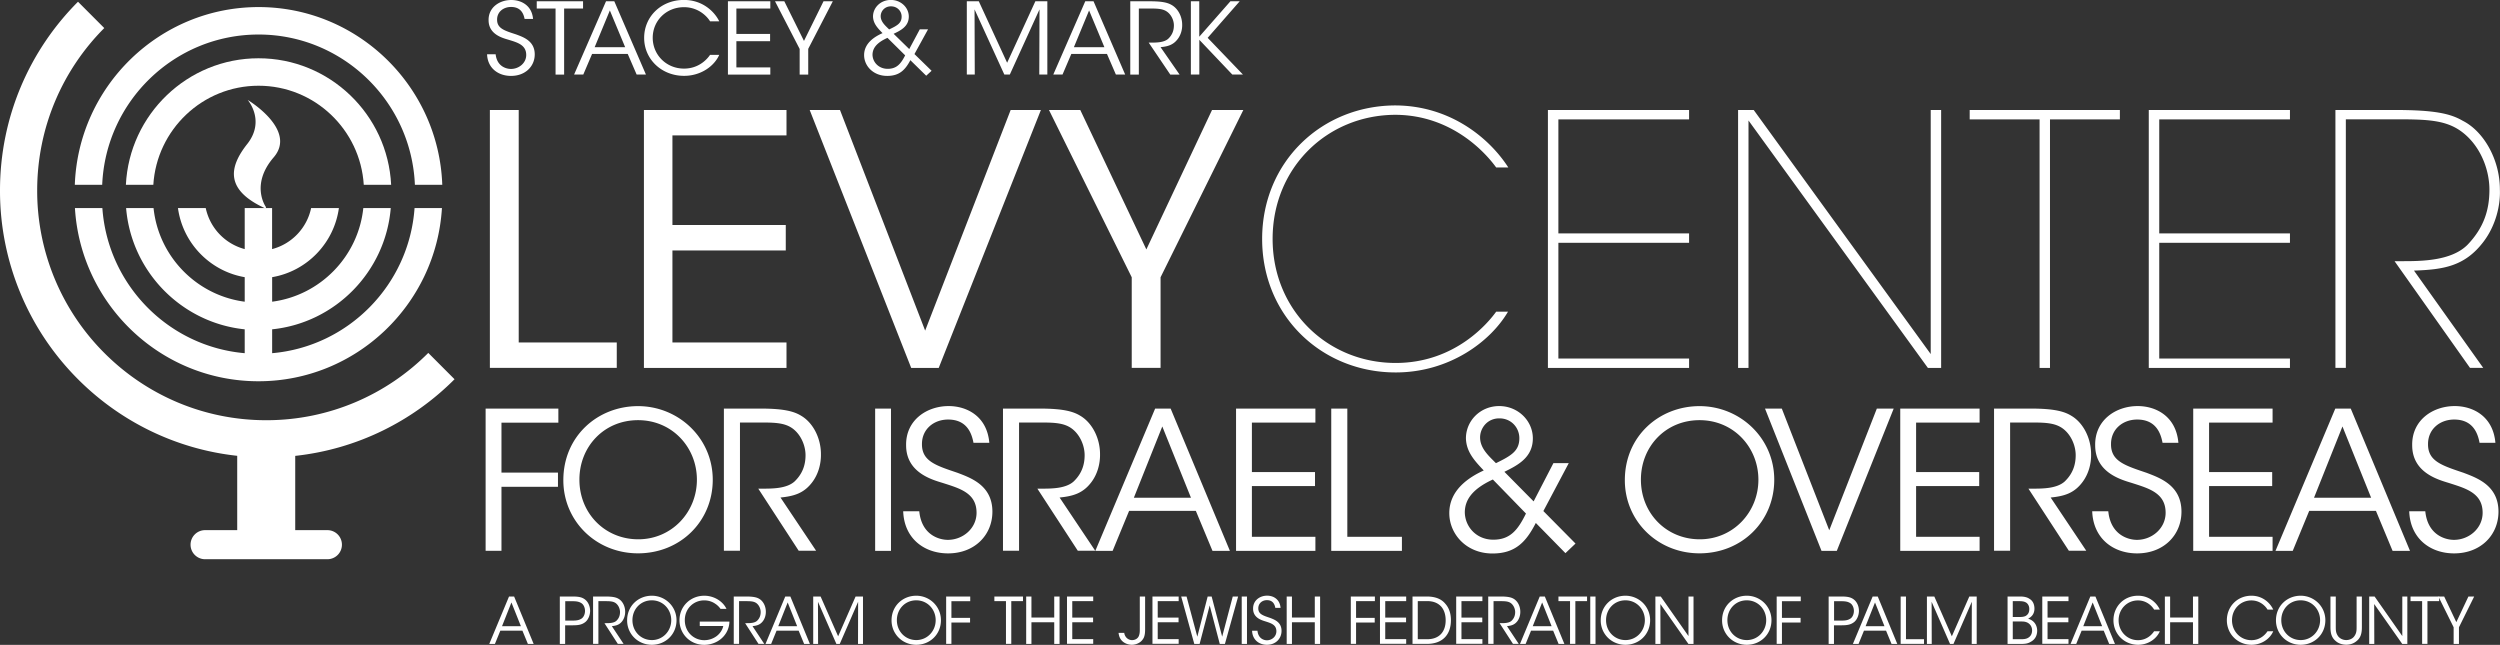 <svg xmlns="http://www.w3.org/2000/svg" width="504" height="130" fill="none" viewBox="0 0 504 130"><rect x="0" y="0" width="504" height="130" fill="#333333" stroke="none"/><g clip-path="url(#a)"><path fill="#fff" d="M98.759 22.172h5.814v46.869h19.767v5.127H98.759V22.172Zm31.056 0h28.743V27.3h-22.996v18.064h22.849v5.127h-22.849v18.55h22.996v5.128h-28.743V22.172Zm33.429 0h6.096l17.171 44.48 17.239-44.48h6.096L189.243 74.18H183.7l-20.468-52.007h.012ZM228.157 55.9l-16.685-33.728h6.31l13.322 28.114 13.242-28.114h6.311L233.971 55.9v18.268h-5.814V55.9Zm75.841 6.96c-3.5 5.977-11.775 12.224-22.635 12.224-14.857 0-26.914-11.318-26.914-26.914 0-15.596 12.057-26.915 26.914-26.915 11.075.068 18.921 6.61 22.714 12.507h-2.45c-1.964-2.739-8.76-10.537-20.253-10.616-13.739 0-24.814 10.616-24.814 25.013 0 14.396 11.075 25.013 24.814 25.013 12.125 0 18.786-8.296 20.253-10.334h2.382l-.011.023Zm8.061-40.688h28.46v1.902H314.17v22.975h26.349v1.902H314.17v23.327h26.349v1.901h-28.46V22.172Zm77.174 49.188V22.173h2.1V74.18h-2.665l-36.171-49.89v49.89h-2.1V22.172h3.15l35.674 49.189h.012Zm21.946-47.286H397.09v-1.902h30.278v1.902h-14.089v50.105h-2.1V24.074Zm22.014-1.902h28.461v1.902h-26.35v22.975h26.35v1.902h-26.35v23.327h26.35v1.901h-28.461V22.172Zm37.639 0h11.842c8.061 0 11.289.702 13.807 2.173 4.211 2.106 7.496 7.799 7.496 13.842.136 3.237-.847 7.312-3.296 10.538-3.782 4.99-8.129 5.625-14.022 5.828l13.954 19.603h-2.664l-15.207-21.504h1.467c3.782 0 9.958 0 13.243-3.305 3.296-3.44 4.414-7.029 4.414-11.103 0-4.493-2.168-9.485-6.164-12.088-3.15-2.037-6.943-2.105-13.039-2.105h-9.743v50.105h-2.1V22.172h.012ZM97.89 82.373h14.676v2.83h-11.47v10.073h11.391v2.864h-11.391v12.902h-3.195v-28.68l-.011.011Zm15.68 14.42c0-8.84 6.909-14.918 15.06-14.918s15.06 6.429 15.06 14.838c0 8.41-6.559 14.838-15.06 14.838-8.501 0-15.06-6.553-15.06-14.724v-.034Zm3.24-.08c0 6.746 5.114 12.009 11.865 12.009s11.82-5.467 11.82-12.009c0-6.541-4.99-12.008-11.865-12.008s-11.82 5.353-11.82 11.974v.034Zm29.104-14.34h7.53c4.527 0 6.638.544 8.117 1.472 2.337 1.392 3.94 4.459 3.94 7.707.034 1.936-.508 3.996-1.716 5.614-1.716 2.32-3.782 2.864-6.435 3.135l7.18 10.73h-3.511l-8.151-12.518h.937c2.032 0 4.843-.034 6.401-1.471 1.524-1.472 2.19-3.215 2.19-5.275 0-2.06-1.049-4.38-2.844-5.545-1.445-.929-3.24-1.042-5.848-1.042h-4.527v25.851h-3.24v-28.68l-.023.022Zm30.516 0h3.195v28.68h-3.195v-28.68Zm8.895 20.69c.463 4.765 3.974 5.772 5.769 5.772 3.003 0 5.78-2.286 5.78-5.467 0-4.029-3.477-4.923-6.83-6.01-2.337-.701-7.372-2.173-7.372-7.594-.079-5.082 4.177-7.9 8.58-7.9 3.59 0 7.722 1.98 8.196 7.402h-3.195c-.35-1.856-1.287-4.686-5.114-4.686-2.89 0-5.272 1.936-5.272 4.924-.034 3.486 2.811 4.335 7.18 5.817 2.732 1.041 7.022 2.558 7.022 7.832 0 4.686-3.556 8.41-8.93 8.41-4.843 0-8.862-3.022-9.054-8.489h3.24v-.011Zm16.856-20.69h7.53c4.527 0 6.638.544 8.117 1.472 2.337 1.392 3.94 4.459 3.94 7.707.033 1.936-.508 3.996-1.716 5.614-1.716 2.32-3.782 2.864-6.435 3.135l7.18 10.73h-3.511l-8.151-12.518h.937c2.032 0 4.843-.034 6.401-1.471 1.524-1.472 2.19-3.215 2.19-5.275 0-2.06-1.05-4.38-2.845-5.545-1.445-.929-3.24-1.042-5.848-1.042h-4.527v25.851h-3.24v-28.68l-.022.022Zm22.115 28.68h-3.477l12.057-28.68h3.127l11.945 28.68h-3.511l-3.353-8.058h-13.457l-3.319 8.058h-.012Zm10.025-25.08-5.735 14.374h11.515l-5.78-14.374Zm14.868-3.6h15.997v2.83h-12.802v9.96h12.723v2.83h-12.723v10.231h12.802v2.829h-15.997v-28.68Zm19.192 0h3.24v25.851h11.007v2.829h-14.247v-28.68Zm47.878 11.001-5.114 9.655 6.48 6.553-2.032 1.935-5.972-6.089c-1.953 3.803-4.098 6.157-8.738 6.157-5.306 0-8.704-3.95-8.704-8.137 0-4.765 4.098-7.29 6.943-8.602-1.953-2.049-3.511-3.803-3.59-6.474 0-3.531 2.89-6.508 6.705-6.508 3.816 0 6.785 2.988 6.785 6.508 0 3.87-3.048 5.421-5.735 6.746l5.893 5.964 3.986-7.707h3.093Zm-15.297 3.294c-4.369 2.015-5.622 4.267-5.656 6.587.034 2.943 2.337 5.546 5.735 5.546s4.956-1.935 6.593-5.274l-6.672-6.859Zm1.287-12.325c-2.416 0-3.861 1.98-3.861 3.837 0 2.252 1.829 3.802 3.195 5.194 3.116-1.516 4.719-2.478 4.719-5.036 0-2.094-1.603-3.995-4.019-3.995h-.046.012Zm25.321 12.45c0-8.84 6.909-14.918 15.06-14.918s15.06 6.429 15.06 14.838c0 8.41-6.559 14.838-15.06 14.838-8.501 0-15.06-6.553-15.06-14.724v-.034Zm3.24-.08c0 6.746 5.114 12.009 11.865 12.009s11.82-5.467 11.82-12.009c0-6.541-4.99-12.008-11.865-12.008s-11.82 5.353-11.82 11.974v.034Zm25.006-14.34h3.398l9.563 24.527 9.595-24.527h3.399l-11.47 28.68h-3.082l-11.391-28.68h-.012Zm27.276 0h15.997v2.83h-12.802v9.96h12.723v2.83h-12.723v10.231h12.802v2.829h-15.997v-28.68Zm18.887 0h7.529c4.527 0 6.639.544 8.117 1.472 2.337 1.392 3.94 4.459 3.94 7.707.046 1.936-.508 3.996-1.716 5.614-1.715 2.32-3.781 2.864-6.434 3.135l7.18 10.73h-3.511l-8.151-12.518h.937c2.032 0 4.843-.034 6.401-1.471 1.524-1.472 2.19-3.215 2.19-5.275 0-2.06-1.05-4.38-2.845-5.545-1.445-.929-3.24-1.042-5.848-1.042h-4.527v25.851h-3.24v-28.68l-.022.022Zm23.052 20.69c.474 4.765 3.985 5.772 5.78 5.772 3.003 0 5.78-2.286 5.78-5.467 0-4.029-3.477-4.923-6.83-6.01-2.337-.701-7.372-2.173-7.372-7.594-.079-5.082 4.177-7.9 8.58-7.9 3.59 0 7.722 1.98 8.196 7.402h-3.195c-.35-1.856-1.287-4.686-5.114-4.686-2.89 0-5.272 1.936-5.272 4.924-.045 3.486 2.811 4.335 7.18 5.817 2.732 1.041 7.022 2.558 7.022 7.832 0 4.686-3.556 8.41-8.941 8.41-4.843 0-8.851-3.022-9.054-8.489h3.24v-.011Zm17.126-20.69h15.997v2.83h-12.802v9.96h12.723v2.83h-12.723v10.231h12.802v2.829h-15.997v-28.68Zm20.061 28.68h-3.477l12.057-28.68h3.116l11.944 28.68h-3.511l-3.353-8.058h-13.457l-3.319 8.058Zm10.025-25.08-5.735 14.374h11.515l-5.78-14.374Zm16.697 17.09c.474 4.765 3.985 5.772 5.78 5.772 3.003 0 5.78-2.286 5.78-5.467 0-4.029-3.477-4.923-6.83-6.01-2.336-.701-7.371-2.173-7.371-7.594-.079-5.082 4.177-7.9 8.579-7.9 3.59 0 7.722 1.98 8.196 7.402h-3.194c-.35-1.856-1.287-4.686-5.114-4.686-2.891 0-5.273 1.936-5.273 4.924-.045 3.486 2.811 4.335 7.18 5.817 2.732 1.041 7.022 2.558 7.022 7.832 0 4.686-3.556 8.41-8.941 8.41-4.843 0-8.851-3.022-9.054-8.489h3.24v-.011ZM99.922 10.922c.248 2.456 2.122 2.977 3.082 2.977 1.603 0 3.082-1.177 3.082-2.818 0-2.072-1.852-2.536-3.647-3.09-1.253-.362-3.94-1.12-3.94-3.916C98.454 1.46 100.734 0 103.083 0c1.919 0 4.131 1.019 4.38 3.814h-1.705c-.192-.962-.688-2.41-2.732-2.41-1.546 0-2.811.996-2.811 2.535-.022 1.8 1.502 2.24 3.838 3 1.457.542 3.749 1.312 3.749 4.028 0 2.411-1.897 4.335-4.776 4.335-2.585 0-4.73-1.562-4.832-4.368h1.728v-.012Zm12.079-9.202h-3.793V.26h9.336v1.46h-3.816v13.322h-1.727V1.72Zm5.589 13.31h-1.852L122.173.26h1.671l6.378 14.77h-1.874l-1.795-4.153h-7.191l-1.772 4.153Zm5.351-12.914-3.06 7.403h6.153l-3.082-7.403h-.011ZM145 11.058c-1.004 2.275-3.691 4.233-7.089 4.233-4.561 0-8.05-3.373-8.05-7.651 0-4.279 3.398-7.651 8.027-7.651 3.816 0 6.209 2.433 7.112 4.312h-1.851c-.519-.883-2.269-2.852-5.25-2.852-3.601 0-6.31 2.739-6.31 6.168 0 3.43 2.732 6.214 6.31 6.214 3.229 0 4.877-2.219 5.25-2.773H145ZM146.75.26h8.546v1.46h-6.841v5.127h6.796v1.46h-6.796v5.275h6.841v1.46h-8.546V.26Zm14.45 9.587L156.244.26h1.874l3.963 7.99 3.94-7.99h1.874l-4.956 9.587v5.195h-1.728V9.847h-.011Zm25.886-3.917-2.732 4.97 3.455 3.372-1.084.996-3.195-3.135c-1.039 1.958-2.19 3.17-4.674 3.17-2.833 0-4.651-2.038-4.651-4.189 0-2.456 2.19-3.757 3.714-4.436-1.038-1.064-1.874-1.958-1.919-3.34 0-1.821 1.547-3.35 3.59-3.35s3.624 1.54 3.624 3.35c0 1.993-1.626 2.796-3.059 3.476l3.149 3.078 2.123-3.973h1.648l.011.012Zm-8.162 1.698c-2.337 1.042-3.003 2.196-3.026 3.396.023 1.517 1.254 2.852 3.06 2.852s2.653-.996 3.522-2.716l-3.567-3.532h.011Zm.689-6.35c-1.299.001-2.066 1.02-2.066 1.982 0 1.154.982 1.958 1.704 2.67 1.671-.78 2.518-1.278 2.518-2.591 0-1.075-.858-2.06-2.145-2.06h-.023.012ZM194.91 15.03V.26h2.416l5.712 12.394L208.728.26h2.416v14.77h-1.625l.045-13.14-5.984 13.14h-1.106l-6.006-13.14.045 13.14h-1.603Zm19.282 0h-1.851L218.787.26h1.671l6.378 14.77h-1.874l-1.795-4.153h-7.191l-1.772 4.153h-.012Zm5.363-12.914-3.06 7.403h6.153l-3.082-7.403h-.011Zm8.32-1.856h4.019c2.415 0 3.544.283 4.335.759 1.253.724 2.099 2.297 2.099 3.972.023.996-.27 2.06-.914 2.898-.914 1.2-2.021 1.482-3.443 1.618l3.838 5.535h-1.874l-4.358-6.452h.497c1.084 0 2.585-.022 3.421-.758.813-.758 1.163-1.652 1.163-2.716 0-1.064-.565-2.253-1.524-2.852-.768-.476-1.728-.544-3.128-.544h-2.415v13.322h-1.728V.26h.012Zm12.192 0h1.705v7.142L248.049.26h1.874l-6.458 7.368 7.113 7.402h-2.145l-6.65-7.005v7.005h-1.704V.26h-.012ZM59.517 91.892v14.985h6.492a2.928 2.928 0 0 1 2.924 2.931 2.928 2.928 0 0 1-2.924 2.932H41.342a2.929 2.929 0 0 1-2.925-2.932 2.928 2.928 0 0 1 2.925-2.931h6.48V91.892c-12.486-1.358-23.686-7.006-32.107-15.45A53.698 53.698 0 0 1 0 38.393C0 23.53 6.006 10.083 15.726.35l5.295 5.308C12.667 14.034 7.496 25.613 7.496 38.402a46.2 46.2 0 0 0 13.525 32.744c8.354 8.386 19.903 13.57 32.66 13.57 12.757 0 24.306-5.183 32.66-13.57l5.294 5.308c-8.41 8.443-19.62 14.091-32.107 15.45"></path><path fill="#fff" d="M83.574 41.945C82.48 57.428 70.242 69.867 54.865 71.202v-4.81C67.6 65.08 77.715 54.78 78.776 41.945h-5.532c-1.027 9.79-8.692 17.611-18.379 18.879v-4.946c6.988-1.189 12.486-6.848 13.457-13.933h-5.6c-.846 4.03-3.917 7.244-7.868 8.273v-8.273h-5.52v8.273a10.897 10.897 0 0 1-7.858-8.273h-5.6c.972 7.085 6.47 12.733 13.458 13.933v4.946c-9.687-1.268-17.352-9.089-18.38-18.879h-5.531c1.061 12.835 11.176 23.134 23.91 24.447v4.81C33.959 69.867 21.72 57.428 20.637 41.945h-5.531C16.267 61.389 32.41 76.861 52.1 76.861c19.688 0 35.82-15.472 36.995-34.916h-5.532.011ZM52.122 6.96c16.945 0 30.82 13.47 31.52 30.3h5.52c-.7-19.875-17.046-35.834-37.028-35.834-19.983 0-36.34 15.959-37.052 35.833h5.52c.7-16.83 14.564-30.298 31.52-30.298Z"></path><path fill="#fff" d="M52.122 11.748c-14.315 0-26.044 11.318-26.744 25.511h5.532c.688-11.137 9.934-19.976 21.212-19.976s20.524 8.84 21.213 19.976h5.52c-.7-14.181-12.418-25.51-26.733-25.51Z"></path><path fill="#fff" d="m53.59 42.07.023-.329s-3.23-4.46 1.569-10.028c4.786-5.568-5.25-11.567-5.25-11.567s3.647 4.154-.09 8.885c-3.737 4.731-4.482 9.315 3.748 13.027m46.196 87.761h-1.151l3.985-9.564h1.027l3.94 9.564h-1.163l-1.106-2.682h-4.448l-1.095 2.682h.011Zm3.319-8.364-1.896 4.787h3.804l-1.908-4.787Zm12.283-1.2c1.344 0 1.976.159 2.563.611.632.487 1.016 1.381 1.016 2.275 0 .894-.395 1.822-.982 2.275-.632.487-1.276.645-2.518.645h-1.535v3.758h-1.073v-9.564h2.529Zm-1.445 4.856h1.524c.802 0 1.287-.091 1.761-.397.418-.271.712-.882.712-1.55s-.294-1.29-.723-1.562c-.474-.306-.971-.396-1.772-.396h-1.491v3.916l-.011-.011Zm5.634-4.856h2.483c1.491 0 2.19.181 2.676.487.779.464 1.298 1.482 1.298 2.569.011.645-.169 1.336-.564 1.879-.565.769-1.253.951-2.123 1.041l2.371 3.577h-1.163l-2.698-4.177h.305c.666 0 1.603-.011 2.111-.486.508-.487.723-1.076.723-1.755 0-.679-.35-1.46-.937-1.845-.475-.305-1.073-.35-1.931-.35h-1.49v8.613h-1.073v-9.564l.012.011Zm6.852 4.81c0-2.942 2.28-4.968 4.978-4.968s4.979 2.139 4.979 4.946-2.168 4.946-4.979 4.946-4.978-2.185-4.978-4.912v-.012Zm1.072-.034c0 2.253 1.694 4.007 3.918 4.007s3.906-1.822 3.906-4.007c0-2.184-1.649-4.006-3.918-4.006s-3.906 1.788-3.906 3.995v.011Zm17.747-2.297a3.86 3.86 0 0 0-1.072-1.03c-.621-.43-1.366-.668-2.213-.668-2.089 0-3.906 1.607-3.906 3.995s1.829 4.03 3.917 4.03a4.166 4.166 0 0 0 2.552-.861c.666-.532 1.129-1.256 1.287-2.003h-4.742v-.883h5.983a4.687 4.687 0 0 1-.429 1.845c-.824 1.8-2.732 2.841-4.651 2.841-2.788 0-4.99-2.139-4.99-4.969 0-2.829 2.247-4.934 5.002-4.934 1.93 0 3.725 1.086 4.47 2.648h-1.208v-.011Zm2.687-2.479h2.484c1.49 0 2.19.181 2.675.487.779.464 1.299 1.482 1.299 2.569.011.645-.17 1.336-.565 1.879-.564.769-1.253.951-2.122 1.041l2.37 3.577h-1.162l-2.698-4.177h.304c.666 0 1.603-.011 2.111-.486.508-.487.723-1.076.723-1.755 0-.679-.35-1.46-.937-1.845-.474-.305-1.073-.35-1.93-.35h-1.491v8.613h-1.072v-9.564l.011.011Zm7.542 9.564h-1.152l3.985-9.564h1.028l3.94 9.564h-1.163l-1.107-2.682h-4.448l-1.095 2.682h.012Zm3.319-8.364-1.897 4.787h3.805l-1.908-4.787Zm5.148 8.364v-9.564h1.49l3.534 8.025 3.522-8.025h1.49v9.564h-1.005l.023-8.5-3.703 8.5h-.677l-3.715-8.5.023 8.5h-.993.011Zm15.793-4.754c0-2.942 2.281-4.968 4.979-4.968s4.978 2.139 4.978 4.946-2.167 4.946-4.978 4.946-4.979-2.185-4.979-4.912v-.012Zm1.073-.034c0 2.253 1.693 4.007 3.917 4.007 2.224 0 3.906-1.822 3.906-4.007 0-2.184-1.648-4.006-3.917-4.006s-3.906 1.788-3.906 3.995v.011Zm9.945-4.776h4.844v.94h-3.794v3.361h3.76v.951h-3.76v4.301h-1.061v-9.564l.011.011Zm12.058.939h-2.348v-.939h5.769v.939h-2.36v8.614h-1.072v-8.614h.011Zm4.064 8.625v-9.564h1.061v4.244h4.595v-4.244h1.072v9.564h-1.072v-4.369h-4.595v4.369h-1.061Zm8.229-9.564h5.284v.939h-4.222v3.317h4.199v.939h-4.199v3.407h4.222v.939h-5.284v-9.564.023Zm15.749 6.474c0 .702-.034 1.29-.26 1.811-.169.351-.44.702-.79.939a2.909 2.909 0 0 1-1.648.51c-.723 0-2.213-.374-2.574-1.947-.034-.147-.068-.294-.079-.453h1.151c0 .068.012.113.023.193.282 1.018 1.095 1.267 1.535 1.267.791-.011 1.253-.452 1.4-.894.147-.373.17-.758.17-1.211v-6.678h1.072v6.474-.011Zm1.479-6.474h5.283v.939h-4.222v3.317h4.2v.939h-4.2v3.407h4.222v.939h-5.283v-9.564.023Zm5.78 0h1.095l2.168 8.104 2.088-8.104h.802l2.122 8.104 2.134-8.104h1.084l-2.664 9.564h-1.039l-2.032-7.764-2.032 7.764h-1.073l-2.641-9.564h-.012Zm12.215 0h1.061v9.564h-1.061v-9.564Zm3.173 6.904c.158 1.585 1.309 1.924 1.908 1.924.993 0 1.908-.758 1.908-1.822 0-1.347-1.152-1.641-2.258-2.003-.768-.238-2.439-.725-2.439-2.536-.022-1.697 1.377-2.637 2.834-2.637 1.185 0 2.551.657 2.709 2.468h-1.061c-.113-.623-.429-1.562-1.693-1.562-.949 0-1.739.645-1.739 1.641-.011 1.166.926 1.449 2.371 1.935.903.351 2.314.849 2.314 2.615 0 1.562-1.174 2.807-2.946 2.807-1.603 0-2.924-1.008-2.992-2.83h1.084Zm5.893 2.66v-9.564h1.061v4.244h4.606v-4.244h1.072v9.564h-1.072v-4.369h-4.606v4.369h-1.061Zm12.938-9.564h4.843v.94h-3.794v3.361h3.76v.951h-3.76v4.301h-1.061v-9.564l.012.011Zm5.869 0h5.284v.939h-4.223v3.317h4.2v.939h-4.2v3.407h4.223v.939h-5.284v-9.564.023Zm6.56 0h2.845c1.354 0 2.799.294 3.748 1.437.767.849 1.151 1.981 1.151 3.328 0 2.886-1.637 4.788-4.843 4.788h-2.901v-9.564.011Zm1.061 8.613h1.897c2.449 0 3.725-1.516 3.725-3.814 0-1.109-.294-2.094-.926-2.796-.609-.645-1.49-1.075-2.799-1.075h-1.897v7.685Zm7.744-8.613h5.284v.939h-4.222v3.317h4.199v.939h-4.199v3.407h4.222v.939h-5.284v-9.564.023Zm6.469 0h2.483c1.491 0 2.19.181 2.676.487.768.464 1.298 1.482 1.298 2.569.011.645-.169 1.336-.564 1.879-.565.769-1.253.951-2.123 1.041l2.371 3.577h-1.163l-2.698-4.177h.305c.666 0 1.603-.011 2.111-.486.508-.487.723-1.076.723-1.755 0-.679-.35-1.46-.937-1.845-.475-.305-1.073-.35-1.931-.35h-1.49v8.613h-1.073v-9.564l.012.011Zm7.541 9.564h-1.151l3.985-9.564h1.027l3.94 9.564h-1.163l-1.106-2.682h-4.448l-1.095 2.682h.011Zm3.319-8.364L309 126.242h3.804l-1.908-4.787Zm5.634-.261h-2.348v-.939h5.768v.939h-2.359v8.614h-1.072v-8.614h.011Zm4.064-.939h1.061v9.564h-1.061v-9.564Zm2.111 4.81c0-2.942 2.281-4.968 4.979-4.968s4.978 2.139 4.978 4.946-2.167 4.946-4.978 4.946-4.979-2.185-4.979-4.912v-.012Zm1.073-.034c0 2.253 1.693 4.007 3.917 4.007 2.224 0 3.906-1.822 3.906-4.007 0-2.184-1.648-4.006-3.917-4.006s-3.906 1.788-3.906 3.995v.011Zm16.618 3.203v-7.979h1.016v9.564h-1.028l-5.656-8.047.023 8.047h-1.027v-9.564h1.083l5.589 7.979Zm6.773-3.169c0-2.942 2.28-4.968 4.979-4.968 2.698 0 4.978 2.139 4.978 4.946s-2.167 4.946-4.978 4.946c-2.812 0-4.979-2.185-4.979-4.912v-.012Zm1.072-.034c0 2.253 1.694 4.007 3.918 4.007s3.906-1.822 3.906-4.007c0-2.184-1.648-4.006-3.917-4.006-2.27 0-3.907 1.788-3.907 3.995v.011Zm9.946-4.776h4.843v.94h-3.793v3.361h3.759v.951h-3.759v4.301h-1.061v-9.564l.011.011Zm12.994 0c1.344 0 1.976.159 2.563.611.632.487 1.016 1.381 1.016 2.275 0 .894-.395 1.822-.982 2.275-.633.487-1.276.645-2.518.645h-1.535v3.758h-1.073v-9.564h2.529Zm-1.434 4.856h1.524c.802 0 1.287-.091 1.762-.397.417-.271.711-.882.711-1.55s-.294-1.29-.723-1.562c-.474-.306-.971-.396-1.783-.396h-1.491v3.916-.011Zm4.946 4.708h-1.152l3.985-9.564h1.027l3.94 9.564h-1.162l-1.107-2.682h-4.448l-1.095 2.682h.012Zm3.307-8.364-1.896 4.787h3.804L378 121.455Zm5.171-1.2h1.072v8.613h3.636v.94h-4.708v-9.564.011Zm5.294 9.564v-9.564h1.49l3.534 8.025 3.522-8.025h1.49v9.564h-1.005l.023-8.5-3.703 8.5h-.689l-3.714-8.5.023 8.5h-.994.023Zm16.246-9.564h2.517c.858 0 1.457.159 1.886.453.779.441 1.027 1.245 1.027 1.992 0 1.12-.632 1.698-1.276 2.026 1.716.532 1.829 1.992 1.829 2.433-.011 1.03-.485 1.811-1.298 2.23-.564.351-1.106.43-2.043.43h-2.631v-9.564h-.011Zm1.061 4.131h1.445c.44 0 .824-.056 1.118-.192.609-.34.767-.838.767-1.426 0-.702-.372-1.177-.767-1.358-.249-.125-.565-.204-1.186-.216h-1.377v3.192Zm0 4.482h1.727c.384 0 .813-.034 1.163-.181.565-.249.994-.736 1.005-1.584 0-.77-.418-1.347-1.016-1.619-.429-.181-.745-.192-1.344-.192h-1.535v3.576Zm5.95-8.613h5.283v.939h-4.222v3.317h4.199v.939h-4.199v3.407h4.222v.939h-5.283v-9.564.023Zm6.851 9.564h-1.151l3.985-9.564h1.027l3.94 9.564h-1.163l-1.106-2.682h-4.448l-1.095 2.682h.011Zm3.308-8.364-1.896 4.787h3.804l-1.908-4.787Zm13.548 5.795c-.621 1.471-2.28 2.739-4.38 2.739-2.822 0-4.979-2.185-4.979-4.946 0-2.762 2.1-4.946 4.956-4.946 2.36 0 3.839 1.573 4.392 2.795h-1.152c-.327-.566-1.4-1.845-3.251-1.845-2.224 0-3.906 1.766-3.906 3.996 0 2.229 1.693 4.018 3.906 4.018 1.998 0 3.014-1.438 3.251-1.8h1.152l.011-.011Zm1.005 2.569v-9.564h1.061v4.244h4.606v-4.244h1.072v9.564h-1.072v-4.369h-4.606v4.369h-1.061Zm21.856-2.569c-.621 1.471-2.281 2.739-4.381 2.739-2.822 0-4.978-2.185-4.978-4.946 0-2.762 2.099-4.946 4.956-4.946 2.359 0 3.838 1.573 4.391 2.795h-1.151c-.328-.566-1.4-1.845-3.252-1.845-2.224 0-3.906 1.766-3.906 3.996 0 2.229 1.694 4.018 3.906 4.018 1.999 0 3.015-1.438 3.252-1.8h1.151l.012-.011Zm.541-2.185c0-2.942 2.28-4.968 4.979-4.968 2.698 0 4.978 2.139 4.978 4.946s-2.167 4.946-4.978 4.946-4.979-2.185-4.979-4.912v-.012Zm1.073-.034c0 2.253 1.693 4.007 3.917 4.007 2.224 0 3.906-1.822 3.906-4.007 0-2.184-1.648-4.006-3.917-4.006-2.27 0-3.906 1.788-3.906 3.995v.011Zm10.985-4.776v6.055c0 .725 0 1.279.451 1.924.339.476.971.804 1.66.804s1.31-.306 1.637-.792c.452-.634.451-1.189.451-1.936v-6.055h1.062v6.055c.011 1.109-.124 2.207-1.084 2.943-.531.453-1.242.724-2.066.724-.666 0-1.501-.192-2.1-.724-1.005-.815-1.084-1.901-1.084-2.943v-6.055h1.073Zm13.411 7.979v-7.979h1.016v9.564h-1.027l-5.656-8.047.022 8.047h-1.027v-9.564h1.084l5.588 7.979Zm4.008-7.04h-2.348v-.939h5.769v.939h-2.36v8.614h-1.072v-8.614h.011Z"></path><path fill="#fff" d="m494.653 126.457-3.071-6.202h1.163l2.45 5.172 2.438-5.172h1.163l-3.071 6.202v3.362h-1.072v-3.362Z"></path></g><defs><clipPath id="a"><path fill="#fff" d="M0 0h504v130H0z"></path></clipPath></defs></svg>
